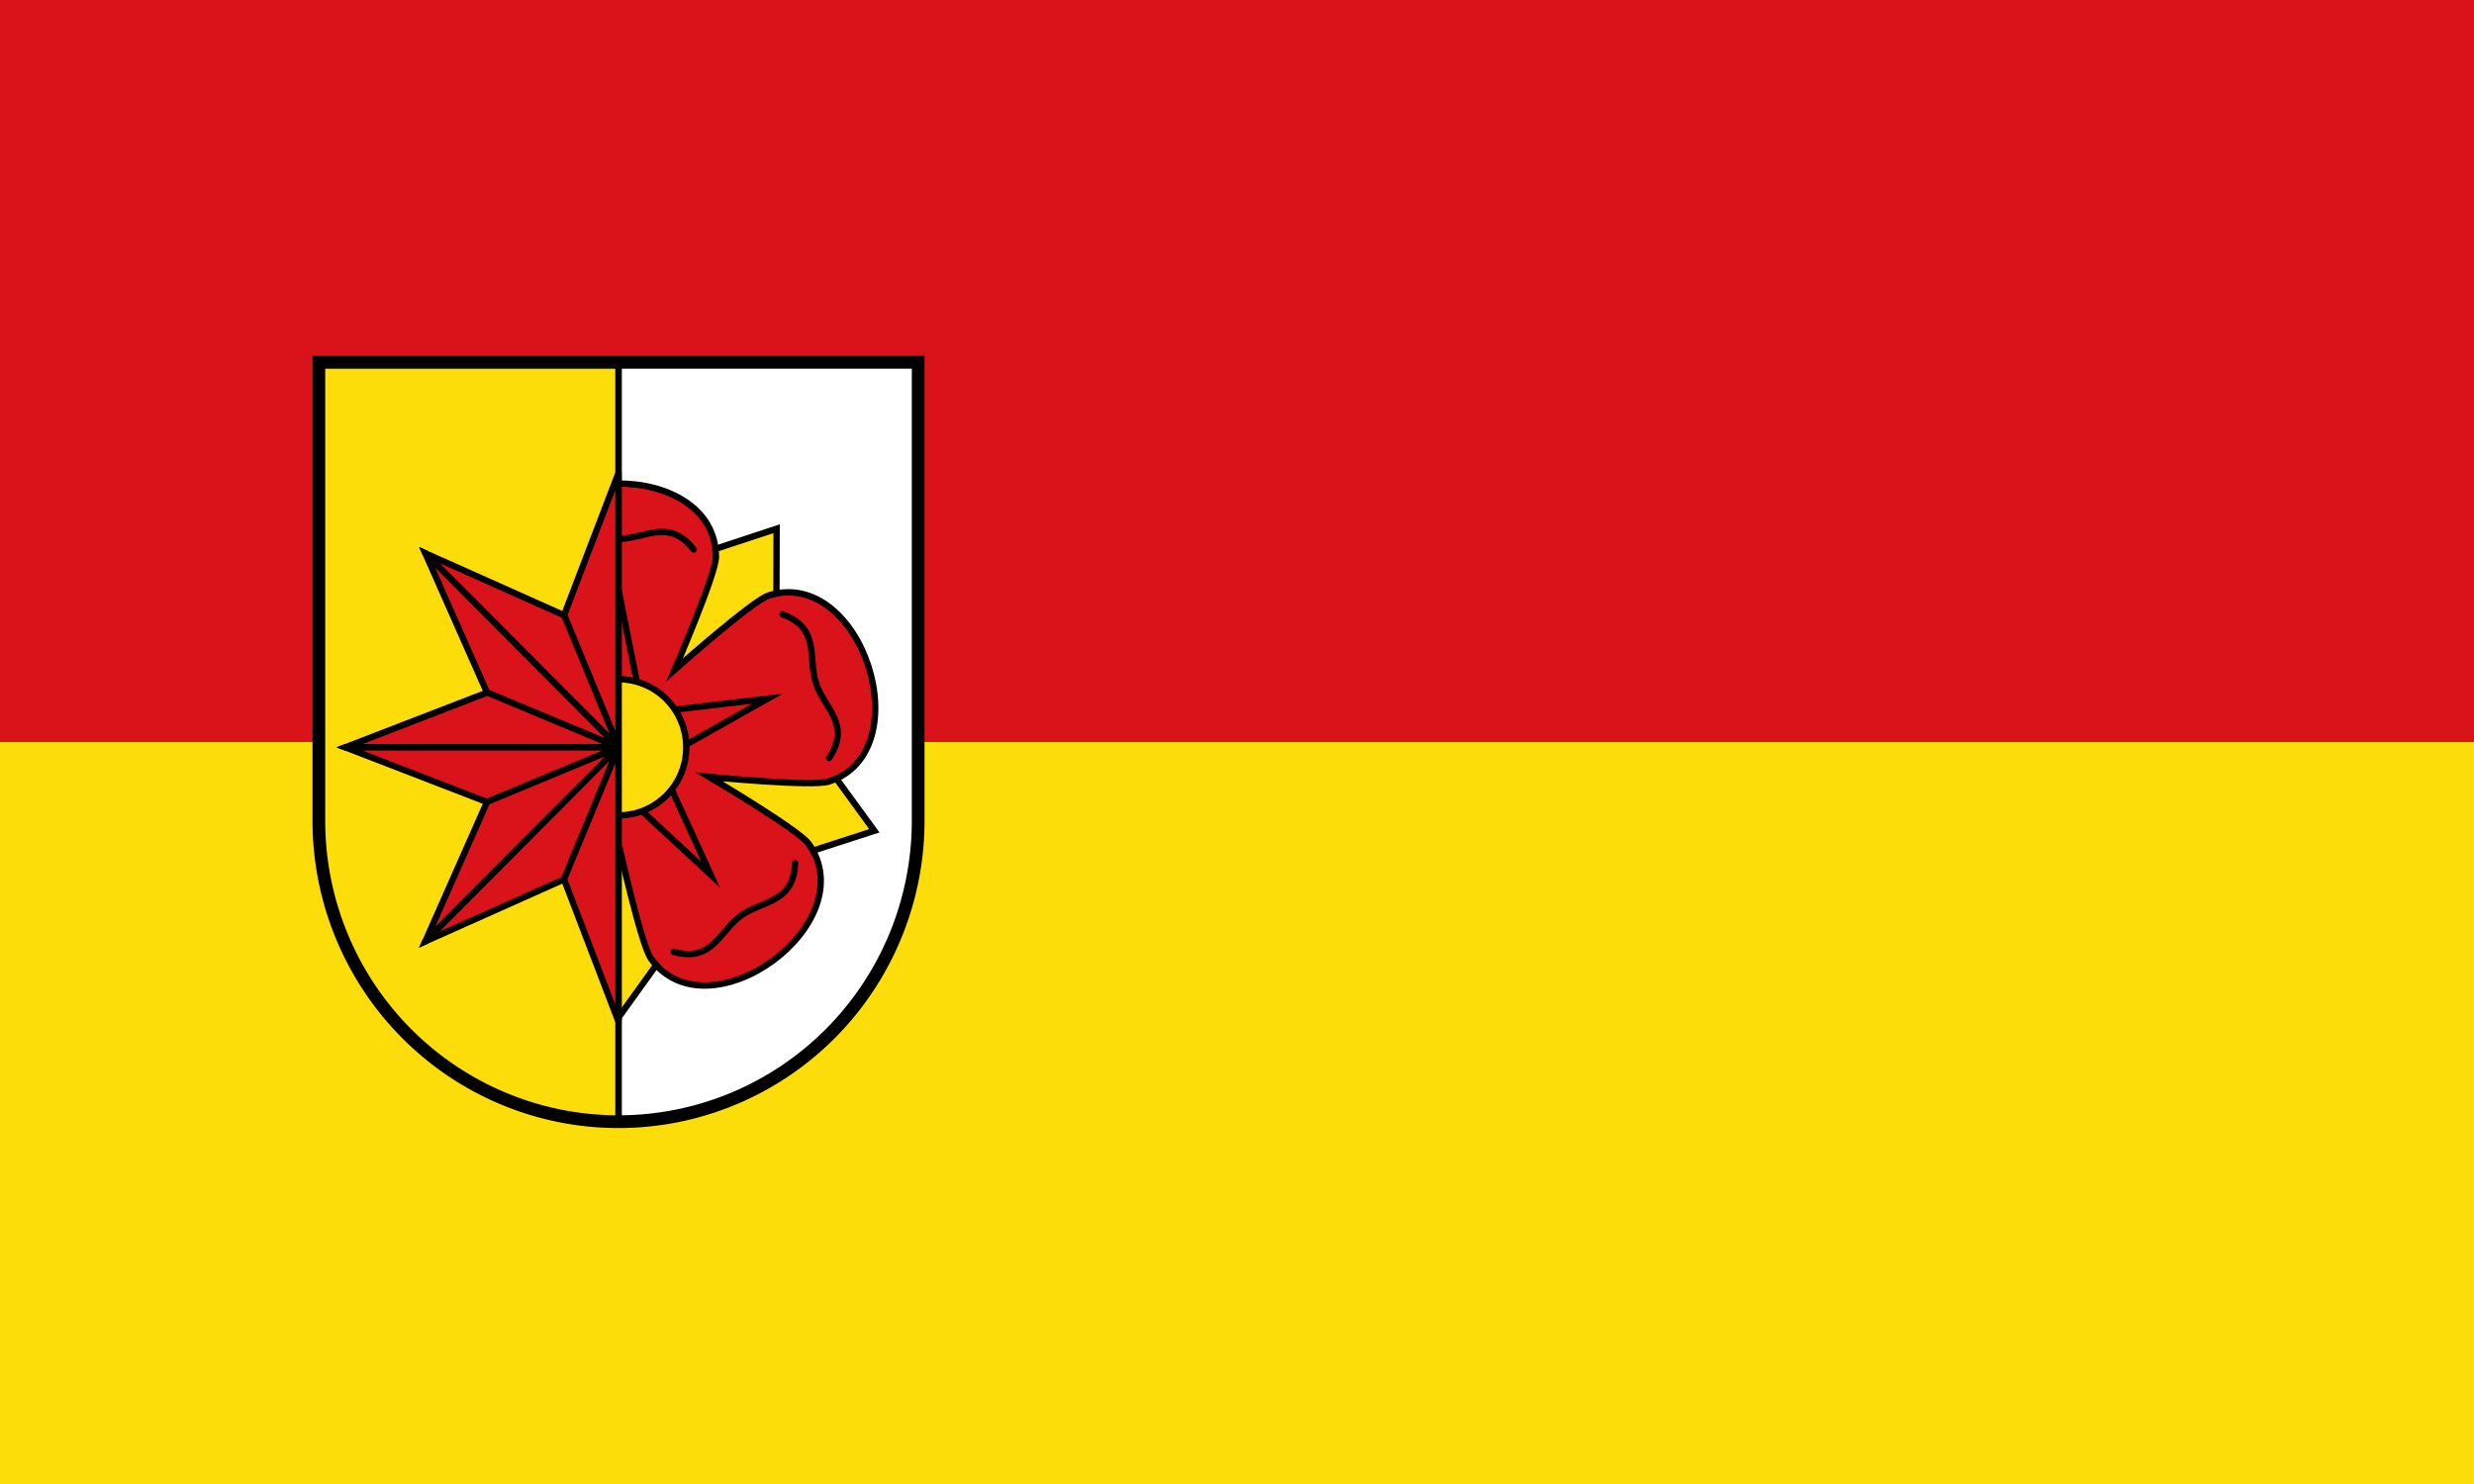 <svg xmlns="http://www.w3.org/2000/svg" xmlns:xlink="http://www.w3.org/1999/xlink" height="300" width="500"><rect width="100%" height="100%" fill="#333333" stroke="none"/><path d="M0 150h500v150H0Z" style="fill:#fcdd09;stroke:none;stroke-width:1;stroke-miterlimit:4;stroke-dasharray:none;stroke-opacity:1"/><path style="fill:#da121a;stroke:none;stroke-width:1;stroke-miterlimit:4;stroke-dasharray:none;stroke-opacity:1" d="M0 0h500v150H0Z"/><g transform="matrix(.214 0 0 .215 125 151.073)"><use height="100%" width="100%" style="fill:#fff;stroke:#000;stroke-width:6" transform="scale(-1 1)" xlink:href="#a"/><use height="100%" width="100%" style="fill:none;stroke:#000;stroke-width:6" transform="rotate(144)" xlink:href="#b"/><use height="100%" width="100%" style="fill:none;stroke:#000;stroke-width:6" transform="rotate(72)" xlink:href="#b"/><g style="fill:none;stroke:#000;stroke-width:6;stroke-miterlimit:6" stroke-miterlimit="6" id="b"><path style="fill:#da121a" d="M92-179c0-92-183-92-184 0-.1 24 92 283 92 283"/><path style="stroke-linecap:round" d="M71-186c-23.4-30-46.1-10-71-10s-47.6-20-71 10"/><path d="m-18-58 18-90 18 90"/><path style="fill:#fcdd09" d="M149.31-205.53 91.5-186.56c.3 2.45.48 4.97.5 7.56.1 16.08-39.09 106.19-39.09 106.19s73.65-65.15 88.9-70c2.47-.79 4.93-1.41 7.35-1.88z"/></g><g style="fill:#fcdd09;stroke:#000;stroke-width:6"><circle r="64"/><path d="M-283-362V69A283 283 0 0 0 0 352v-714z" id="a"/></g><g style="fill:#e2001a;stroke:#000;stroke-width:6" id="e"><g id="d"><path d="M0-257V0l-51.5-124L0-258l.38 1" id="c" style="fill:#da121a"/><use height="100%" width="100%" transform="scale(-1 1) rotate(45)" xlink:href="#c"/></g><use height="100%" width="100%" transform="rotate(-45)" xlink:href="#d"/></g><use height="100%" width="100%" style="fill:none;stroke:#000;stroke-width:6" transform="rotate(-90)" xlink:href="#e"/><path style="fill:none;stroke:#000;stroke-width:12" d="M283-362V69a283 283 0 0 1-566 0v-431z"/></g></svg>